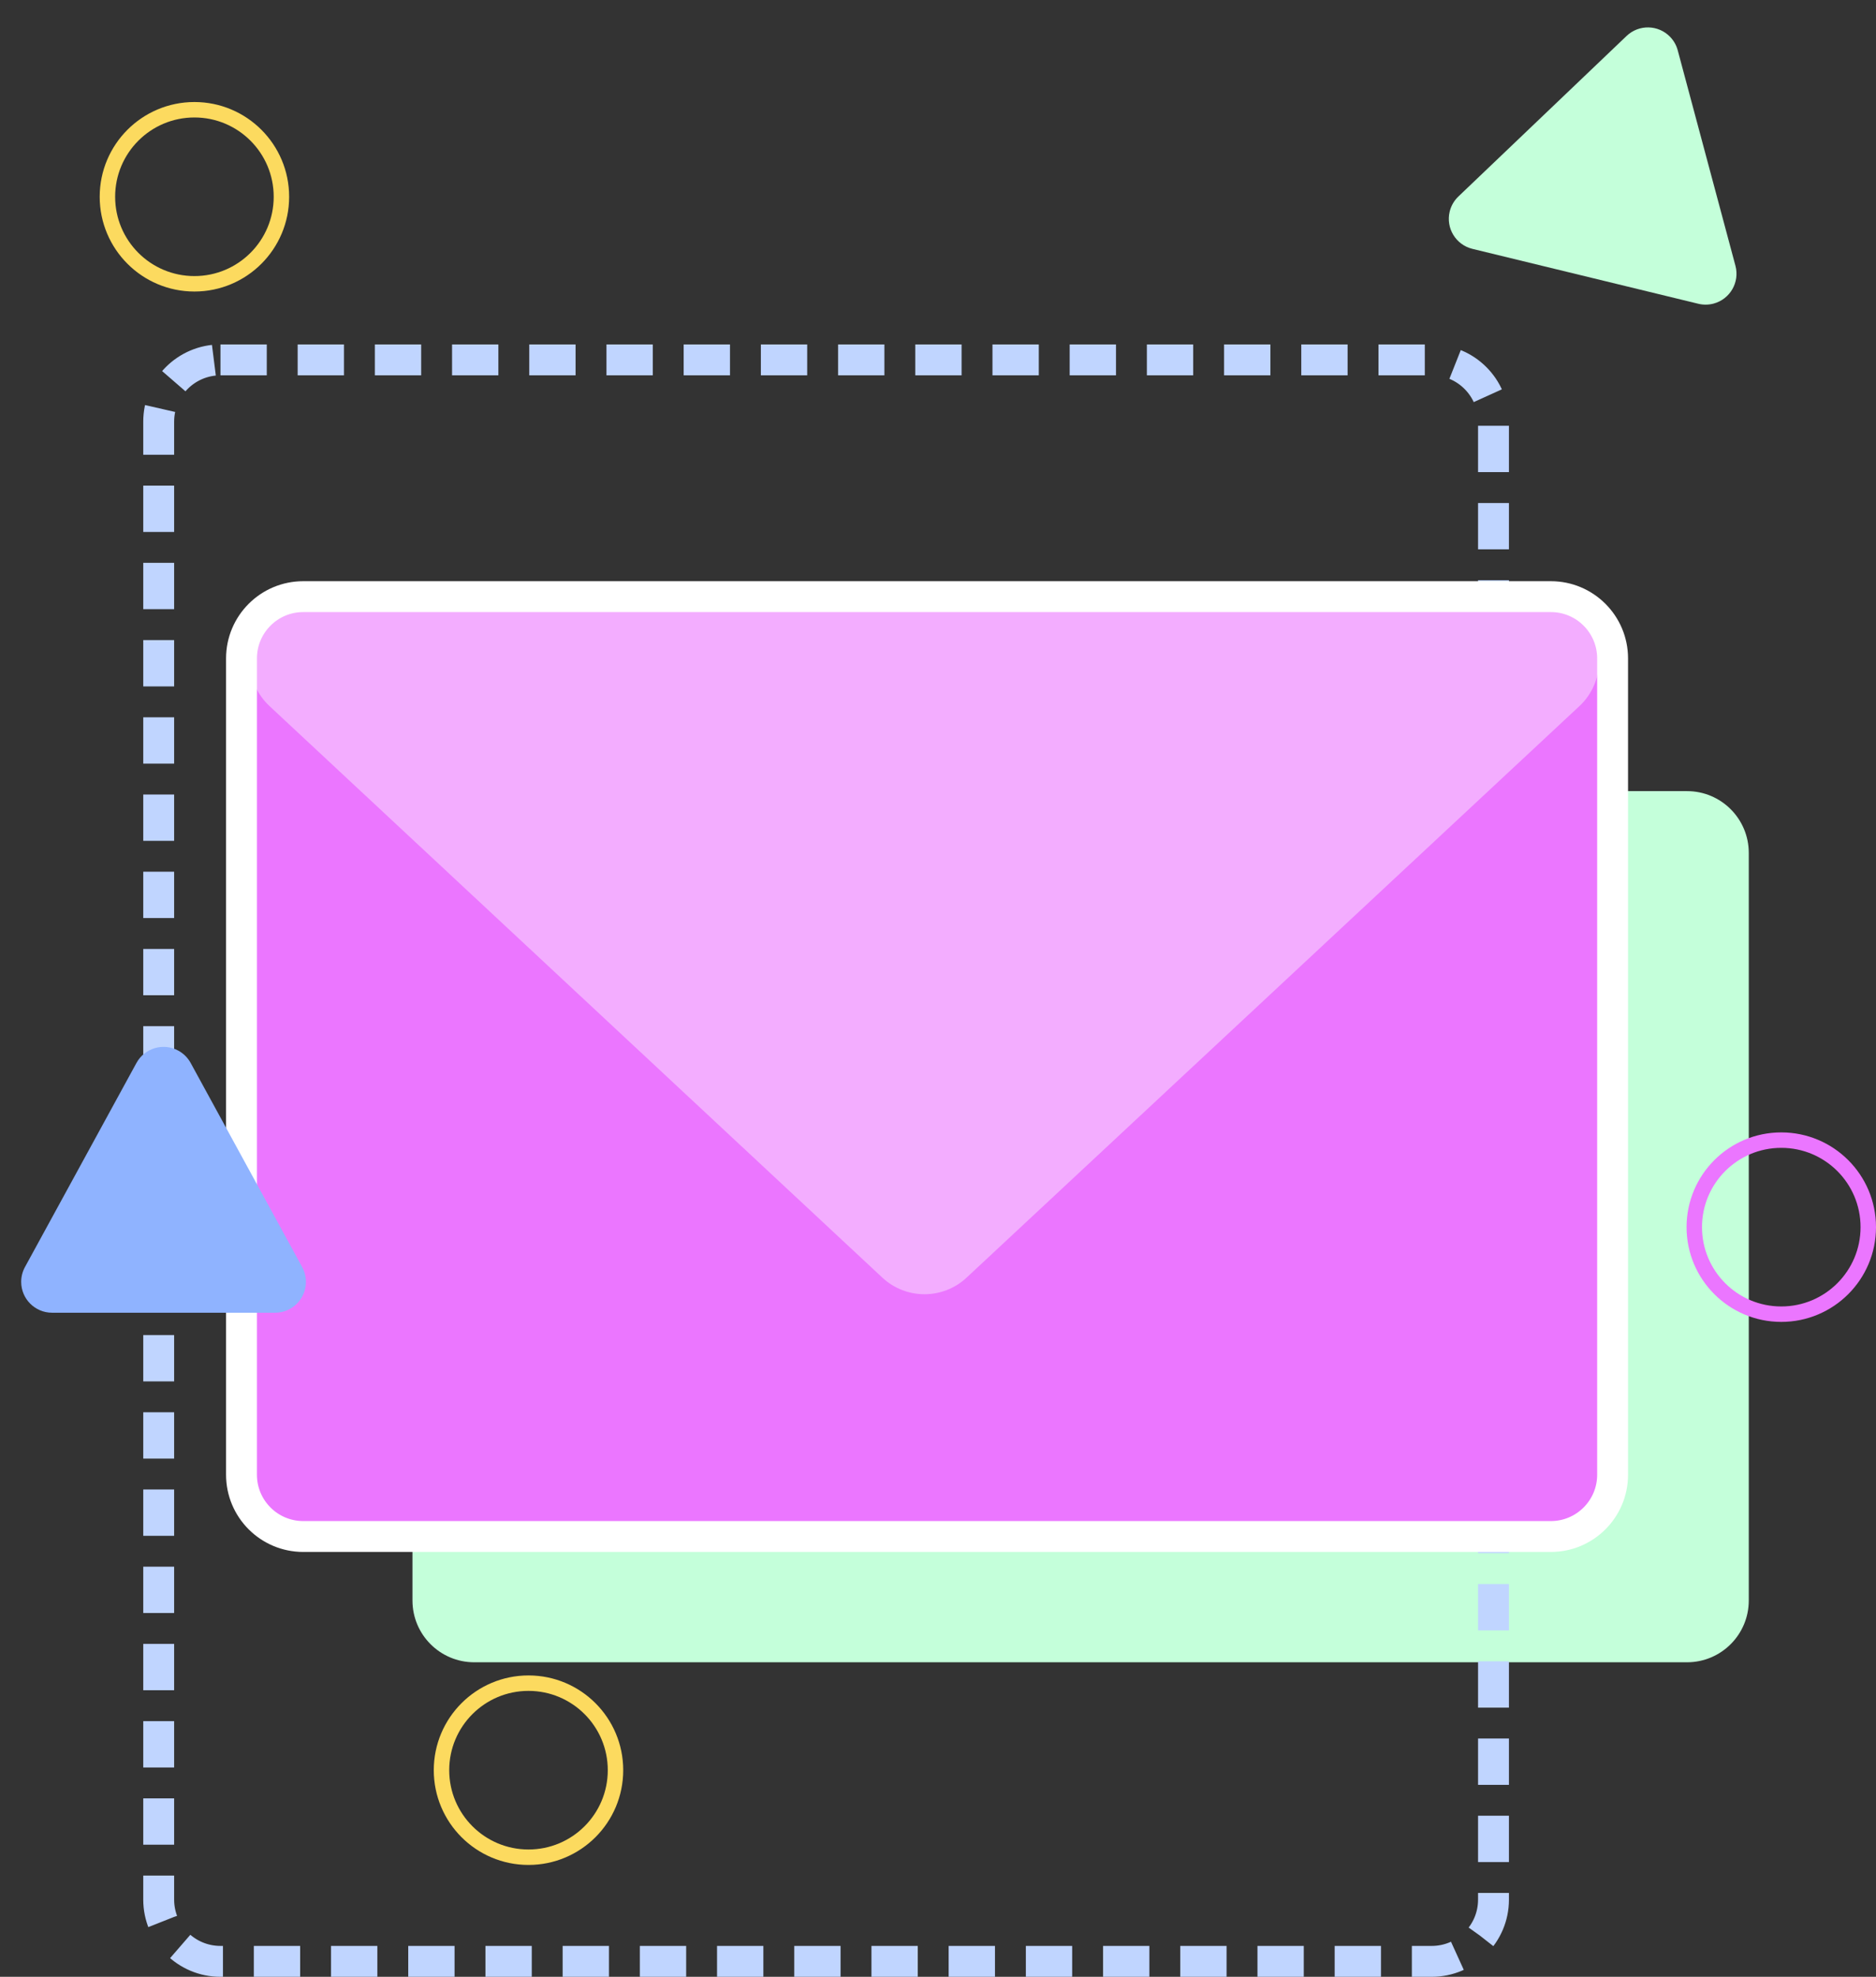 <?xml version="1.0" encoding="UTF-8"?>
<svg width="486px" height="512px" viewBox="0 0 486 512" version="1.1" xmlns="http://www.w3.org/2000/svg" xmlns:xlink="http://www.w3.org/1999/xlink">
    <rect x="0" y="0" width="486" height="512" fill="#333333" stroke="none"/>
    <title>Group 7</title>
    <g id="Desktop" stroke="none" stroke-width="1" fill="none" fill-rule="evenodd">
        <g id="Solar-Desktop" transform="translate(-908, -3471)">
            <g id="Group-7" transform="translate(908, 3471)">
                <path d="M122.855,204.904 L437.04,204.904 C445.876,204.904 453.04,212.067 453.04,220.904 L453.04,414.536 C453.04,423.372 445.876,430.536 437.04,430.536 L122.855,430.536 C114.018,430.536 106.855,423.372 106.855,414.536 L106.855,220.904 C106.855,212.067 114.018,204.904 122.855,204.904 Z" id="Mask-Copy" fill="#C4FFDA"></path>
                <path d="M57.112,93.212 L370.909,93.212 C379.746,93.212 386.909,100.375 386.909,109.212 L386.909,492 C386.909,500.837 379.746,508 370.909,508 L57.112,508 C48.276,508 41.112,500.837 41.112,492 L41.112,109.212 C41.112,100.375 48.276,93.212 57.112,93.212 Z" id="Mask-Copy-4" stroke="#C0D5FF" stroke-width="8" stroke-dasharray="12,8"></path>
                <g id="Group-4" transform="translate(40.721, 154.531)">
                    <path d="M38.378,-0.351 L361.17,-0.351 C370.007,-0.351 377.17,6.813 377.17,15.649 L377.17,227.525 C377.17,236.361 370.007,243.525 361.17,243.525 L38.378,243.525 C29.541,243.525 22.378,236.361 22.378,227.525 L22.378,15.649 C22.378,6.813 29.541,-0.351 38.378,-0.351 Z" id="Mask-Copy-3" fill="#EB76FF"></path>
                    <path d="M209.686,10.822 L368.447,158.851 C374.91,164.878 375.264,175.002 369.238,181.465 C366.212,184.711 361.973,186.554 357.536,186.554 L40.013,186.554 C31.177,186.554 24.013,179.39 24.013,170.554 C24.013,166.116 25.857,161.878 29.102,158.851 L187.863,10.822 C194.009,5.092 203.54,5.092 209.686,10.822 Z" id="Triangle" fill="#F3ADFF" transform="translate(198.775, 93.601) rotate(-180) translate(-198.775, -93.601) "></path>
                </g>
                <path d="M377.811,50.894 L421.385,9.313 C424.581,6.263 429.645,6.381 432.695,9.578 C433.621,10.548 434.288,11.735 434.635,13.03 L449.586,68.833 C450.73,73.1 448.197,77.487 443.929,78.631 C442.634,78.978 441.273,78.993 439.97,78.677 L381.445,64.455 C377.151,63.412 374.517,59.086 375.56,54.793 C375.922,53.304 376.703,51.951 377.811,50.894 Z" id="Triangle" fill="#C4FFDA"></path>
                <ellipse id="Oval" stroke="#EB76FF" stroke-width="4" cx="461.462" cy="317.836" rx="22.538" ry="22.54"></ellipse>
                <ellipse id="Oval-Copy-2" stroke="#FCDA5F" stroke-width="4" cx="50.367" cy="50.965" rx="22.538" ry="22.54"></ellipse>
                <ellipse id="Oval-Copy" stroke="#FCDA5F" stroke-width="4" cx="136.913" cy="458.485" rx="22.538" ry="22.54"></ellipse>
                <path d="M78.563,154.531 L401.764,154.531 C410.6,154.531 417.764,161.695 417.764,170.531 L417.764,381.961 C417.764,390.798 410.6,397.961 401.764,397.961 L78.563,397.961 C69.727,397.961 62.563,390.798 62.563,381.961 L62.563,170.531 C62.563,161.695 69.727,154.531 78.563,154.531 Z" id="Mask-Copy-3" stroke="#FFFFFF" stroke-width="8"></path>
                <path d="M49.392,275.31 L78.275,328.164 C80.394,332.041 78.968,336.902 75.091,339.021 C73.915,339.664 72.596,340.001 71.255,340.001 L13.488,340.001 C9.07,340.001 5.488,336.419 5.488,332.001 C5.488,330.66 5.825,329.341 6.468,328.164 L35.351,275.31 C37.47,271.433 42.331,270.007 46.208,272.126 C47.552,272.861 48.657,273.966 49.392,275.31 Z" id="Triangle" fill="#8FB3FF"></path>
            </g>
        </g>
    </g>
</svg>